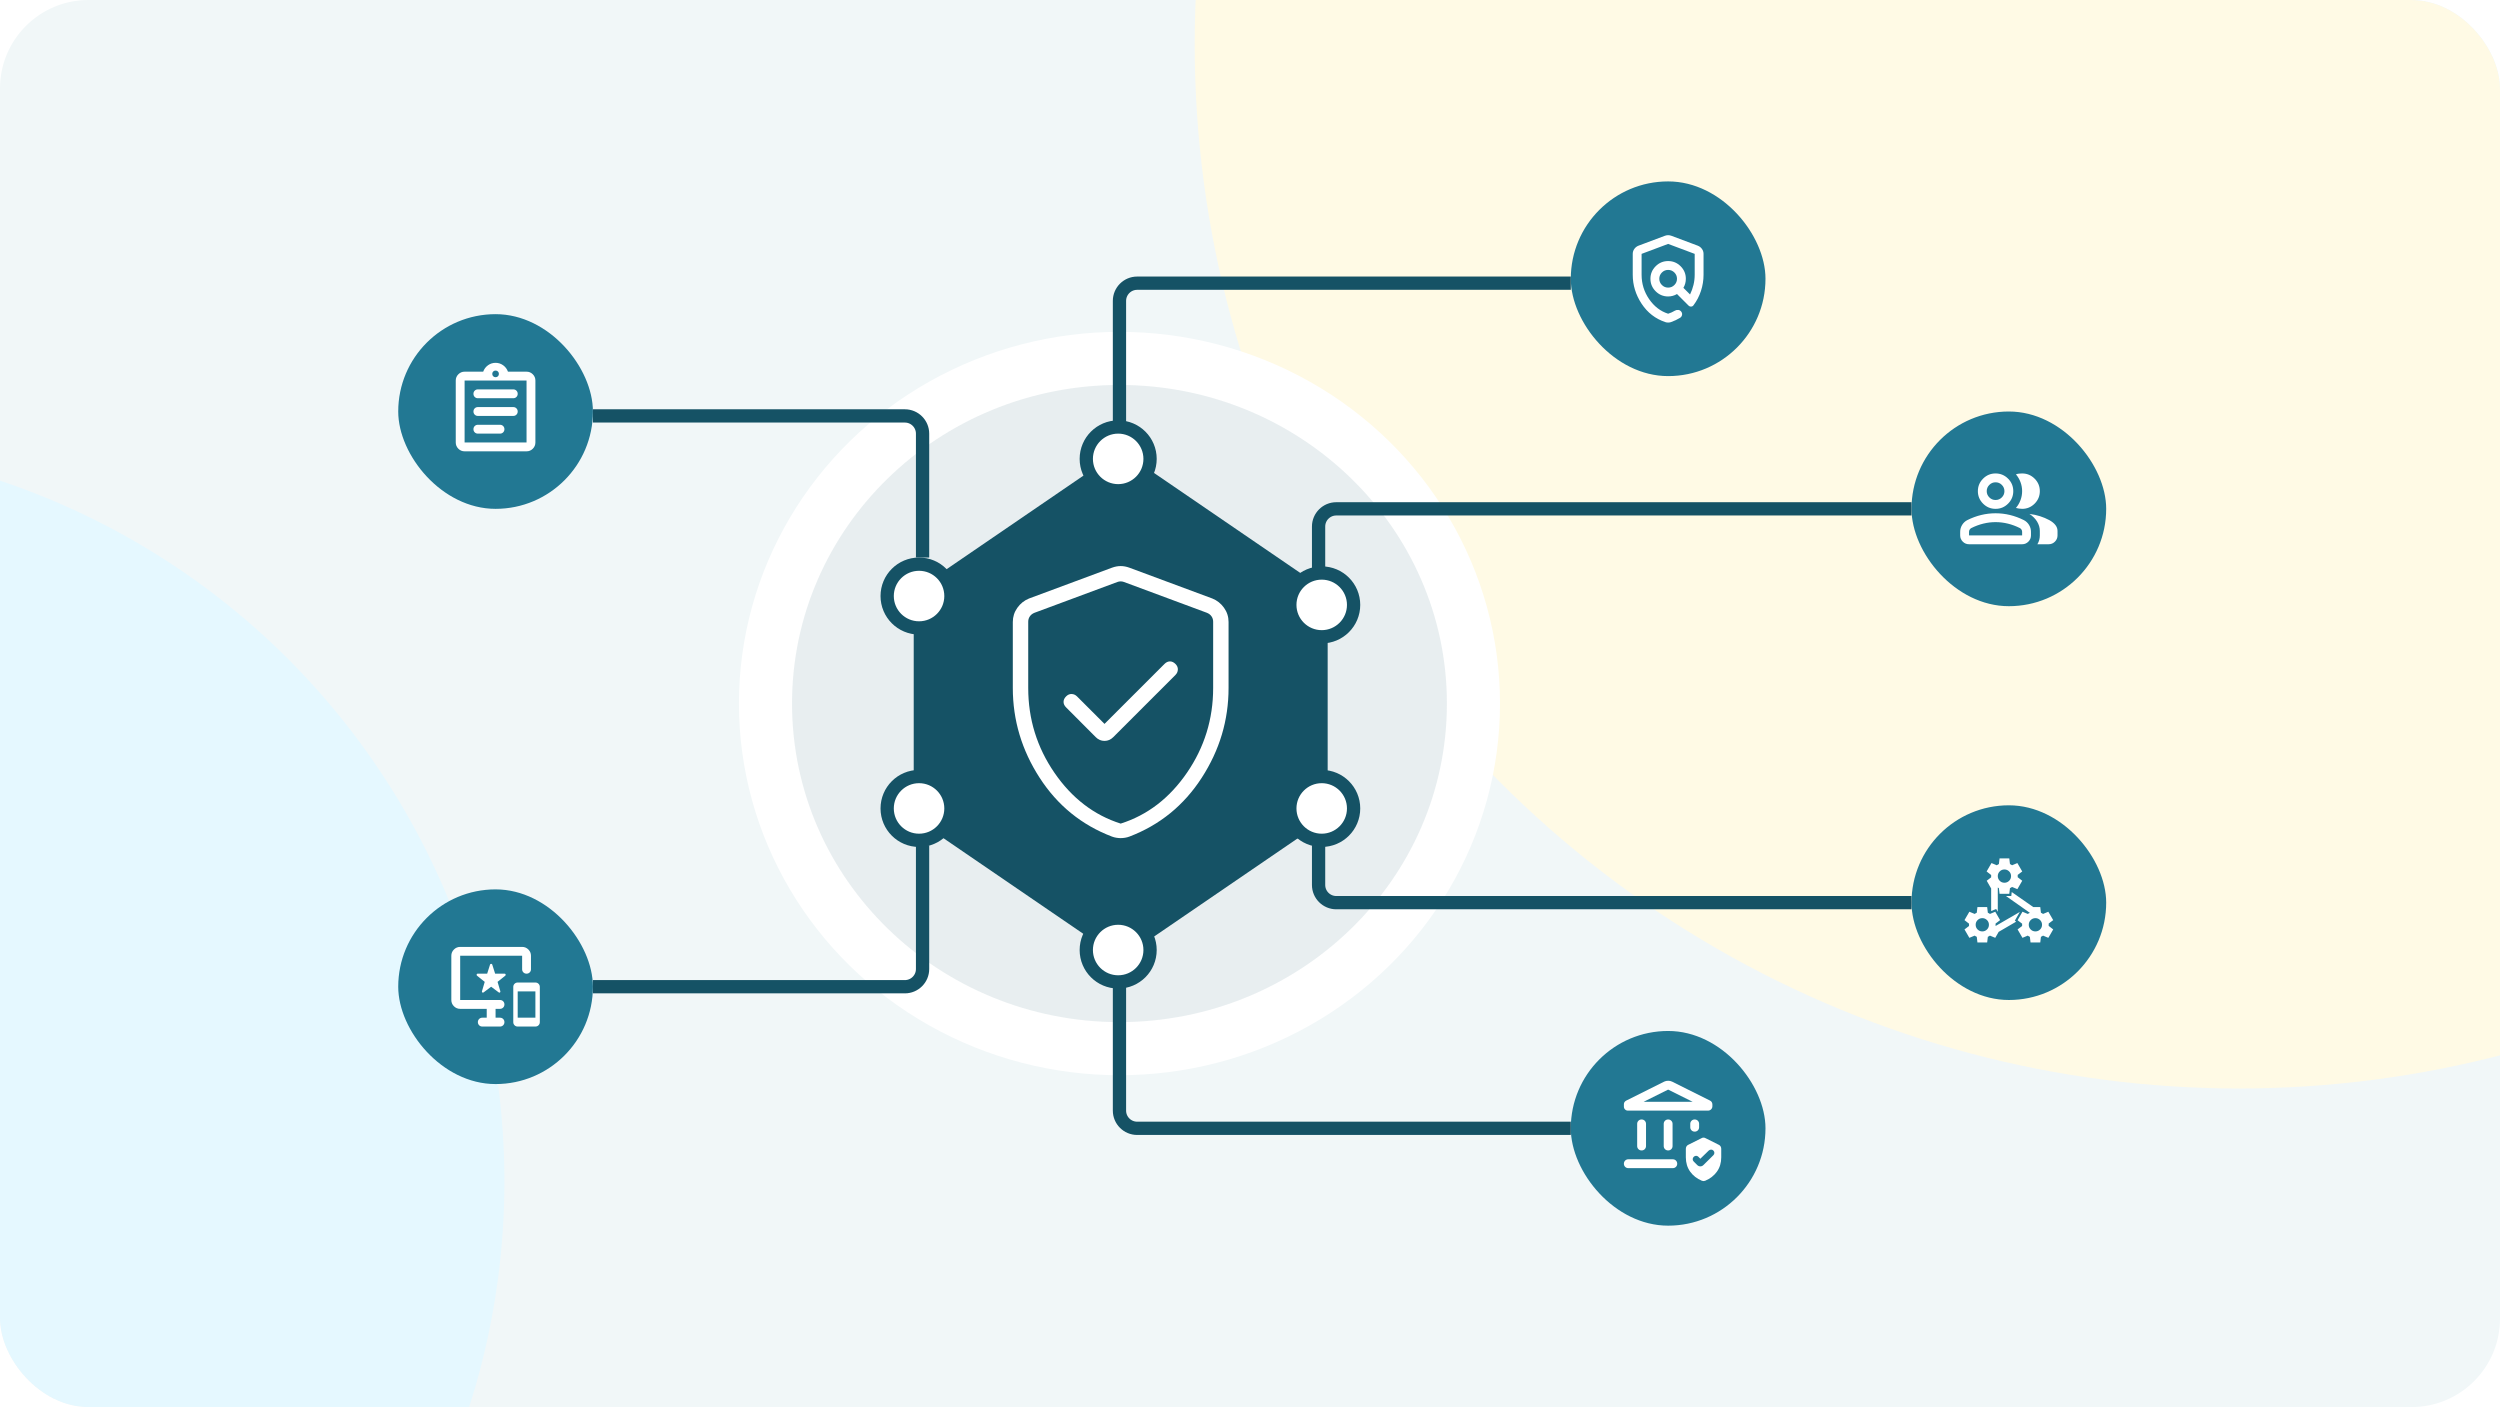 <svg width="565" height="318" viewBox="0 0 565 318" fill="none" xmlns="http://www.w3.org/2000/svg">
<g clip-path="url(#clip0_2324_2931)">
<rect width="565" height="318" rx="20" fill="#F1F7F8"/>
<g filter="url(#filter0_f_2324_2931)">
<circle cx="-53" cy="267" r="167" fill="#E5F8FF"/>
</g>
<g filter="url(#filter1_f_2324_2931)">
<circle cx="506" cy="10" r="236" fill="#FFFAE5"/>
</g>
<ellipse cx="253" cy="159" rx="86" ry="84" fill="white"/>
<ellipse opacity="0.1" cx="253" cy="159" rx="74" ry="72" fill="#155265"/>
<path d="M208 138.185C208 135.885 209.135 133.733 211.034 132.435L249.344 106.24C251.715 104.619 254.837 104.619 257.207 106.24L295.518 132.435C297.416 133.733 298.552 135.885 298.552 138.185V180.367C298.552 182.667 297.416 184.818 295.518 186.117L257.207 212.312C254.837 213.933 251.715 213.933 249.344 212.312L211.034 186.117C209.135 184.818 208 182.667 208 180.367V138.185Z" fill="#155265" stroke="#155265" stroke-width="3" stroke-linejoin="round"/>
<path d="M249.619 163.602L243.404 157.387C243.064 157.048 242.665 156.867 242.205 156.845C241.745 156.822 241.323 157.003 240.939 157.387C240.555 157.771 240.363 158.185 240.363 158.63C240.363 159.074 240.555 159.488 240.939 159.871L247.649 166.603C248.212 167.165 248.869 167.446 249.619 167.446C250.369 167.446 251.025 167.165 251.588 166.603L265.653 152.538C265.992 152.199 266.173 151.796 266.195 151.329C266.218 150.862 266.037 150.437 265.653 150.054C265.269 149.669 264.855 149.477 264.41 149.477C263.966 149.477 263.552 149.669 263.169 150.054L249.619 163.602ZM253.276 189.415C252.959 189.415 252.626 189.386 252.278 189.328C251.93 189.27 251.604 189.183 251.3 189.067C244.446 186.454 238.999 182.024 234.958 175.775C230.917 169.526 228.896 162.763 228.896 155.485V140.569C228.896 139.386 229.239 138.315 229.925 137.355C230.61 136.394 231.486 135.698 232.553 135.265L251.306 128.299C251.985 128.054 252.642 127.931 253.276 127.931C253.91 127.931 254.566 128.054 255.245 128.299L273.998 135.265C275.065 135.698 275.941 136.394 276.627 137.355C277.312 138.315 277.655 139.386 277.655 140.569V155.485C277.655 162.763 275.635 169.526 271.593 175.775C267.553 182.024 262.105 186.454 255.251 189.067C254.948 189.183 254.622 189.27 254.274 189.328C253.925 189.386 253.593 189.415 253.276 189.415ZM253.276 186.133C259.313 184.218 264.305 180.387 268.252 174.64C272.199 168.894 274.172 162.508 274.172 155.485V140.502C274.172 140.056 274.05 139.654 273.804 139.297C273.558 138.94 273.213 138.672 272.766 138.493L254.012 131.528C253.789 131.439 253.544 131.394 253.276 131.394C253.008 131.394 252.762 131.439 252.539 131.528L233.785 138.493C233.339 138.672 232.993 138.94 232.748 139.297C232.502 139.654 232.379 140.056 232.379 140.502V155.485C232.379 162.508 234.353 168.894 238.3 174.64C242.247 180.387 247.239 184.218 253.276 186.133Z" fill="white"/>
<rect x="355" y="41" width="44" height="44" rx="22" fill="#227893"/>
<path d="M377 72.9C376.883 72.9 376.775 72.892 376.675 72.875C376.575 72.858 376.475 72.833 376.375 72.8C374.125 72.05 372.333 70.662 371 68.638C369.667 66.612 369 64.433 369 62.1V57.375C369 56.958 369.121 56.583 369.363 56.25C369.604 55.917 369.917 55.675 370.3 55.525L376.3 53.275C376.533 53.192 376.767 53.15 377 53.15C377.233 53.15 377.467 53.192 377.7 53.275L383.7 55.525C384.083 55.675 384.396 55.917 384.637 56.25C384.879 56.583 385 56.958 385 57.375V62.1C385 63.35 384.804 64.571 384.413 65.763C384.021 66.954 383.458 68.033 382.725 69C382.592 69.183 382.413 69.279 382.188 69.287C381.963 69.296 381.767 69.217 381.6 69.05L379 66.45C378.7 66.633 378.379 66.771 378.038 66.862C377.696 66.954 377.35 67 377 67C375.9 67 374.958 66.608 374.175 65.825C373.392 65.042 373 64.1 373 63C373 61.9 373.392 60.958 374.175 60.175C374.958 59.392 375.9 59 377 59C378.1 59 379.042 59.392 379.825 60.175C380.608 60.958 381 61.9 381 63C381 63.367 380.954 63.721 380.863 64.062C380.771 64.404 380.633 64.733 380.45 65.05L381.95 66.55C382.283 65.867 382.542 65.15 382.725 64.4C382.908 63.65 383 62.883 383 62.1V57.375L377 55.125L371 57.375V62.1C371 64.117 371.567 65.95 372.7 67.6C373.833 69.25 375.267 70.35 377 70.9C377.267 70.817 377.529 70.717 377.788 70.6C378.046 70.483 378.3 70.35 378.55 70.2C378.783 70.067 379.038 70.017 379.312 70.05C379.588 70.083 379.808 70.217 379.975 70.45C380.142 70.683 380.196 70.933 380.137 71.2C380.079 71.467 379.933 71.675 379.7 71.825C379.367 72.025 379.033 72.204 378.7 72.362C378.367 72.521 378.008 72.667 377.625 72.8C377.525 72.833 377.425 72.858 377.325 72.875C377.225 72.892 377.117 72.9 377 72.9ZM377 65C377.55 65 378.021 64.804 378.413 64.412C378.804 64.021 379 63.55 379 63C379 62.45 378.804 61.979 378.413 61.587C378.021 61.196 377.55 61 377 61C376.45 61 375.979 61.196 375.588 61.587C375.196 61.979 375 62.45 375 63C375 63.55 375.196 64.021 375.588 64.412C375.979 64.804 376.45 65 377 65Z" fill="white"/>
<rect x="432" y="93" width="44" height="44" rx="22" fill="#227893"/>
<path d="M443 120.2C443 119.633 443.146 119.113 443.438 118.637C443.729 118.163 444.117 117.8 444.6 117.55C445.633 117.033 446.683 116.646 447.75 116.387C448.817 116.129 449.9 116 451 116C452.1 116 453.183 116.129 454.25 116.387C455.317 116.646 456.367 117.033 457.4 117.55C457.883 117.8 458.271 118.163 458.562 118.637C458.854 119.113 459 119.633 459 120.2V121C459 121.55 458.804 122.021 458.413 122.413C458.021 122.804 457.55 123 457 123H445C444.45 123 443.979 122.804 443.588 122.413C443.196 122.021 443 121.55 443 121V120.2ZM463 123H460.45C460.633 122.7 460.771 122.379 460.863 122.038C460.954 121.696 461 121.35 461 121V120C461 119.267 460.796 118.562 460.388 117.887C459.979 117.213 459.4 116.633 458.65 116.15C459.5 116.25 460.3 116.421 461.05 116.663C461.8 116.904 462.5 117.2 463.15 117.55C463.75 117.883 464.208 118.254 464.525 118.663C464.842 119.071 465 119.517 465 120V121C465 121.55 464.804 122.021 464.413 122.413C464.021 122.804 463.55 123 463 123ZM451 115C449.9 115 448.958 114.608 448.175 113.825C447.392 113.042 447 112.1 447 111C447 109.9 447.392 108.958 448.175 108.175C448.958 107.392 449.9 107 451 107C452.1 107 453.042 107.392 453.825 108.175C454.608 108.958 455 109.9 455 111C455 112.1 454.608 113.042 453.825 113.825C453.042 114.608 452.1 115 451 115ZM461 111C461 112.1 460.608 113.042 459.825 113.825C459.042 114.608 458.1 115 457 115C456.817 115 456.583 114.979 456.3 114.938C456.017 114.896 455.783 114.85 455.6 114.8C456.05 114.267 456.396 113.675 456.637 113.025C456.879 112.375 457 111.7 457 111C457 110.3 456.879 109.625 456.637 108.975C456.396 108.325 456.05 107.733 455.6 107.2C455.833 107.117 456.067 107.062 456.3 107.038C456.533 107.013 456.767 107 457 107C458.1 107 459.042 107.392 459.825 108.175C460.608 108.958 461 109.9 461 111ZM445 121H457V120.2C457 120.017 456.954 119.85 456.863 119.7C456.771 119.55 456.65 119.433 456.5 119.35C455.6 118.9 454.692 118.562 453.775 118.338C452.858 118.113 451.933 118 451 118C450.067 118 449.142 118.113 448.225 118.338C447.308 118.562 446.4 118.9 445.5 119.35C445.35 119.433 445.229 119.55 445.138 119.7C445.046 119.85 445 120.017 445 120.2V121ZM451 113C451.55 113 452.021 112.804 452.413 112.412C452.804 112.021 453 111.55 453 111C453 110.45 452.804 109.979 452.413 109.588C452.021 109.196 451.55 109 451 109C450.45 109 449.979 109.196 449.588 109.588C449.196 109.979 449 110.45 449 111C449 111.55 449.196 112.021 449.588 112.412C449.979 112.804 450.45 113 451 113Z" fill="white"/>
<rect x="90" y="71" width="44" height="44" rx="22" fill="#227893"/>
<path d="M105 102C104.45 102 103.979 101.804 103.588 101.413C103.196 101.021 103 100.55 103 100V86C103 85.45 103.196 84.979 103.588 84.588C103.979 84.196 104.45 84 105 84H109.2C109.417 83.4 109.779 82.917 110.287 82.55C110.796 82.183 111.367 82 112 82C112.633 82 113.204 82.183 113.713 82.55C114.221 82.917 114.583 83.4 114.8 84H119C119.55 84 120.021 84.196 120.413 84.588C120.804 84.979 121 85.45 121 86V100C121 100.55 120.804 101.021 120.413 101.413C120.021 101.804 119.55 102 119 102H105ZM105 100H119V86H105V100ZM108 98H113C113.283 98 113.521 97.904 113.713 97.713C113.904 97.521 114 97.283 114 97C114 96.717 113.904 96.479 113.713 96.287C113.521 96.096 113.283 96 113 96H108C107.717 96 107.479 96.096 107.287 96.287C107.096 96.479 107 96.717 107 97C107 97.283 107.096 97.521 107.287 97.713C107.479 97.904 107.717 98 108 98ZM108 94H116C116.283 94 116.521 93.904 116.713 93.713C116.904 93.521 117 93.283 117 93C117 92.717 116.904 92.479 116.713 92.287C116.521 92.096 116.283 92 116 92H108C107.717 92 107.479 92.096 107.287 92.287C107.096 92.479 107 92.717 107 93C107 93.283 107.096 93.521 107.287 93.713C107.479 93.904 107.717 94 108 94ZM108 90H116C116.283 90 116.521 89.904 116.713 89.713C116.904 89.521 117 89.283 117 89C117 88.717 116.904 88.479 116.713 88.287C116.521 88.096 116.283 88 116 88H108C107.717 88 107.479 88.096 107.287 88.287C107.096 88.479 107 88.717 107 89C107 89.283 107.096 89.521 107.287 89.713C107.479 89.904 107.717 90 108 90ZM112 85.25C112.217 85.25 112.396 85.179 112.538 85.037C112.679 84.896 112.75 84.717 112.75 84.5C112.75 84.283 112.679 84.104 112.538 83.963C112.396 83.821 112.217 83.75 112 83.75C111.783 83.75 111.604 83.821 111.463 83.963C111.321 84.104 111.25 84.283 111.25 84.5C111.25 84.717 111.321 84.896 111.463 85.037C111.604 85.179 111.783 85.25 112 85.25Z" fill="white"/>
<rect x="432" y="182" width="44" height="44" rx="22" fill="#227893"/>
<path d="M446.9 213L446.75 211.725L446.55 211.625C446.483 211.592 446.392 211.533 446.275 211.45L445.075 211.95L443.975 210.05L445 209.275V208.75L443.975 207.95L445.075 206.05L446.275 206.55C446.358 206.5 446.438 206.45 446.513 206.4C446.588 206.35 446.667 206.308 446.75 206.275L446.9 205H449.1L449.25 206.275L449.35 206.325L449.45 206.375C449.483 206.392 449.525 206.417 449.575 206.45L449.725 206.55L450.925 206.05L452.025 207.95L451 208.725V209.275L456.475 206.1L455.35 208.075L455.65 208.3L451.7 210.6L450.925 211.95L449.725 211.45C449.642 211.5 449.563 211.55 449.488 211.6C449.413 211.65 449.333 211.692 449.25 211.725L449.1 213H446.9ZM448 207.5C447.583 207.5 447.229 207.646 446.938 207.938C446.646 208.229 446.5 208.583 446.5 209C446.5 209.417 446.646 209.771 446.938 210.062C447.229 210.354 447.583 210.5 448 210.5C448.417 210.5 448.771 210.354 449.063 210.062C449.354 209.771 449.5 209.417 449.5 209C449.5 208.583 449.354 208.229 449.063 207.938C448.771 207.646 448.417 207.5 448 207.5ZM451.9 202L451.75 200.725C451.717 200.692 451.675 200.667 451.625 200.65C451.575 200.633 451.533 200.608 451.5 200.575V206.075L451.125 205.425L450 205.9V200.8L449 199.05L450 198.275V197.75L448.975 196.95L450.075 195.05L451.275 195.55C451.358 195.5 451.438 195.45 451.513 195.4C451.588 195.35 451.667 195.308 451.75 195.275L451.9 194H454.1L454.25 195.275L454.45 195.375C454.517 195.408 454.608 195.467 454.725 195.55L455.925 195.05L457.025 196.95L456 197.725V198.25L457.025 199.05L455.925 200.95L454.725 200.45C454.642 200.5 454.563 200.55 454.488 200.6C454.413 200.65 454.333 200.692 454.25 200.725L454.1 202H451.9ZM453 196.5C452.583 196.5 452.229 196.646 451.938 196.938C451.646 197.229 451.5 197.583 451.5 198C451.5 198.417 451.646 198.771 451.938 199.062C452.229 199.354 452.583 199.5 453 199.5C453.417 199.5 453.771 199.354 454.063 199.062C454.354 198.771 454.5 198.417 454.5 198C454.5 197.583 454.354 197.229 454.063 196.938C453.771 196.646 453.417 196.5 453 196.5ZM458.9 213L458.75 211.725L458.55 211.625C458.483 211.592 458.392 211.533 458.275 211.45L457.075 211.95L455.975 210.05L457 209.275V208.75L455.975 207.975L457.075 206.05L458.275 206.55C458.325 206.517 458.358 206.496 458.375 206.488L458.75 206.3L453.35 202.5H454.55L454.65 201.6L459.525 205H461.1L461.25 206.275L461.35 206.325L461.45 206.375C461.483 206.392 461.525 206.417 461.575 206.45L461.725 206.55L462.925 206.05L464.025 207.95L463 208.725V209.25L464.025 210.05L462.925 211.95L461.725 211.45C461.642 211.5 461.563 211.55 461.488 211.6C461.413 211.65 461.333 211.692 461.25 211.725L461.1 213H458.9ZM460 207.5C459.583 207.5 459.229 207.646 458.938 207.938C458.646 208.229 458.5 208.583 458.5 209C458.5 209.417 458.646 209.771 458.938 210.062C459.229 210.354 459.583 210.5 460 210.5C460.417 210.5 460.771 210.354 461.063 210.062C461.354 209.771 461.5 209.417 461.5 209C461.5 208.583 461.354 208.229 461.063 207.938C460.771 207.646 460.417 207.5 460 207.5Z" fill="white"/>
<rect x="90" y="201" width="44" height="44" rx="22" fill="#227893"/>
<path d="M117 232C116.717 232 116.479 231.904 116.288 231.712C116.096 231.521 116 231.283 116 231V223.05C116 222.767 116.096 222.529 116.288 222.338C116.479 222.146 116.717 222.05 117 222.05H121C121.283 222.05 121.521 222.146 121.712 222.338C121.904 222.529 122 222.767 122 223.05V231C122 231.283 121.904 231.521 121.712 231.712C121.521 231.904 121.283 232 121 232H117ZM117 230H121V224.05H117V230ZM109 232C108.717 232 108.479 231.904 108.287 231.712C108.096 231.521 108 231.283 108 231C108 230.717 108.096 230.479 108.287 230.288C108.479 230.096 108.717 230 109 230H110V228H104C103.45 228 102.979 227.804 102.588 227.413C102.196 227.021 102 226.55 102 226V216C102 215.45 102.196 214.979 102.588 214.588C102.979 214.196 103.45 214 104 214H118C118.55 214 119.021 214.196 119.413 214.588C119.804 214.979 120 215.45 120 216V219.05C120 219.333 119.904 219.571 119.712 219.763C119.521 219.954 119.283 220.05 119 220.05C118.717 220.05 118.479 219.954 118.288 219.763C118.096 219.571 118 219.333 118 219.05V216H104V226H113C113.283 226 113.521 226.096 113.713 226.288C113.904 226.479 114 226.717 114 227C114 227.283 113.904 227.521 113.713 227.713C113.521 227.904 113.283 228 113 228H112V230H113C113.283 230 113.521 230.096 113.713 230.288C113.904 230.479 114 230.717 114 231C114 231.283 113.904 231.521 113.713 231.712C113.521 231.904 113.283 232 113 232H109ZM111 223L112.7 224.275C112.8 224.358 112.896 224.367 112.988 224.3C113.079 224.233 113.108 224.142 113.075 224.025L112.45 221.9L114.2 220.5C114.283 220.417 114.308 220.321 114.275 220.213C114.242 220.104 114.167 220.05 114.05 220.05H111.9L111.25 218C111.217 217.883 111.133 217.825 111 217.825C110.867 217.825 110.783 217.883 110.75 218L110.1 220.05H107.95C107.833 220.05 107.758 220.104 107.725 220.213C107.692 220.321 107.717 220.417 107.8 220.5L109.55 221.9L108.925 224.025C108.892 224.142 108.921 224.233 109.013 224.3C109.104 224.367 109.2 224.358 109.3 224.275L111 223Z" fill="white"/>
<rect x="355" y="233" width="44" height="44" rx="22" fill="#227893"/>
<path d="M370 259V254C370 253.717 370.096 253.479 370.288 253.288C370.479 253.096 370.717 253 371 253C371.283 253 371.521 253.096 371.713 253.288C371.904 253.479 372 253.717 372 254V259C372 259.283 371.904 259.521 371.713 259.713C371.521 259.904 371.283 260 371 260C370.717 260 370.479 259.904 370.288 259.713C370.096 259.521 370 259.283 370 259ZM376 259V254C376 253.717 376.096 253.479 376.288 253.288C376.479 253.096 376.717 253 377 253C377.283 253 377.521 253.096 377.713 253.288C377.904 253.479 378 253.717 378 254V259C378 259.283 377.904 259.521 377.713 259.713C377.521 259.904 377.283 260 377 260C376.717 260 376.479 259.904 376.288 259.713C376.096 259.521 376 259.283 376 259ZM386 251H367.9C367.65 251 367.438 250.912 367.263 250.738C367.087 250.562 367 250.35 367 250.1V249.55C367 249.367 367.046 249.208 367.138 249.075C367.229 248.942 367.35 248.833 367.5 248.75L376.1 244.45C376.383 244.317 376.683 244.25 377 244.25C377.317 244.25 377.617 244.317 377.9 244.45L386.45 248.725C386.633 248.808 386.771 248.933 386.863 249.1C386.954 249.267 387 249.442 387 249.625V250C387 250.283 386.904 250.521 386.712 250.713C386.521 250.904 386.283 251 386 251ZM371.475 249H382.525L377 246.25L371.475 249ZM368 264C367.717 264 367.479 263.904 367.287 263.712C367.096 263.521 367 263.283 367 263C367 262.717 367.096 262.479 367.287 262.288C367.479 262.096 367.717 262 368 262H378.05C378.333 262 378.571 262.096 378.762 262.288C378.954 262.479 379.05 262.717 379.05 263C379.05 263.283 378.954 263.521 378.762 263.712C378.571 263.904 378.333 264 378.05 264H368ZM383 255.75C382.717 255.75 382.479 255.654 382.288 255.463C382.096 255.271 382 255.033 382 254.75V254C382 253.717 382.096 253.479 382.288 253.288C382.479 253.096 382.717 253 383 253C383.283 253 383.521 253.096 383.712 253.288C383.904 253.479 384 253.717 384 254V254.75C384 255.033 383.904 255.271 383.712 255.463C383.521 255.654 383.283 255.75 383 255.75ZM381 261.55V259.625C381 259.442 381.046 259.267 381.137 259.1C381.229 258.933 381.367 258.808 381.55 258.725L384.55 257.225C384.683 257.142 384.833 257.1 385 257.1C385.167 257.1 385.317 257.142 385.45 257.225L388.45 258.725C388.633 258.808 388.771 258.933 388.863 259.1C388.954 259.267 389 259.442 389 259.625V261.55C389 262.8 388.675 263.879 388.025 264.788C387.375 265.696 386.492 266.383 385.375 266.85C385.342 266.867 385.217 266.892 385 266.925C384.967 266.925 384.842 266.9 384.625 266.85C383.508 266.383 382.625 265.696 381.975 264.788C381.325 263.879 381 262.8 381 261.55ZM384.275 261.875L383.825 261.425C383.675 261.275 383.5 261.204 383.3 261.212C383.1 261.221 382.925 261.3 382.775 261.45C382.625 261.6 382.55 261.775 382.55 261.975C382.55 262.175 382.625 262.35 382.775 262.5L383.575 263.3C383.775 263.5 384.008 263.6 384.275 263.6C384.542 263.6 384.775 263.5 384.975 263.3L387.225 261.075C387.375 260.925 387.45 260.75 387.45 260.55C387.45 260.35 387.375 260.175 387.225 260.025C387.075 259.875 386.9 259.804 386.7 259.812C386.5 259.821 386.325 259.892 386.175 260.025L384.275 261.875Z" fill="white"/>
<path d="M208.5 126V98C208.5 95.791 206.709 94 204.5 94H134" stroke="#155265" stroke-width="3"/>
<path d="M253 96V68C253 65.791 254.791 64 257 64H355" stroke="#155265" stroke-width="3"/>
<path d="M298 136V119C298 116.791 299.791 115 302 115H432" stroke="#155265" stroke-width="3"/>
<path d="M298 183V200C298 202.209 299.791 204 302 204H432" stroke="#155265" stroke-width="3"/>
<path d="M253 223V251C253 253.209 254.791 255 257 255H355" stroke="#155265" stroke-width="3"/>
<path d="M208.5 191V219C208.5 221.209 206.709 223 204.5 223H134" stroke="#155265" stroke-width="3"/>
<circle cx="298.707" cy="136.707" r="7.207" fill="white" stroke="#155265" stroke-width="3"/>
<circle cx="252.707" cy="103.707" r="7.207" fill="white" stroke="#155265" stroke-width="3"/>
<circle cx="252.707" cy="214.707" r="7.207" fill="white" stroke="#155265" stroke-width="3"/>
<circle cx="207.707" cy="182.707" r="7.207" fill="white" stroke="#155265" stroke-width="3"/>
<circle cx="207.707" cy="134.707" r="7.207" fill="white" stroke="#155265" stroke-width="3"/>
<circle cx="298.707" cy="182.707" r="7.207" fill="white" stroke="#155265" stroke-width="3"/>
</g>
<defs>
<filter id="filter0_f_2324_2931" x="-370" y="-50" width="634" height="634" filterUnits="userSpaceOnUse" color-interpolation-filters="sRGB">
<feFlood flood-opacity="0" result="BackgroundImageFix"/>
<feBlend mode="normal" in="SourceGraphic" in2="BackgroundImageFix" result="shape"/>
<feGaussianBlur stdDeviation="75" result="effect1_foregroundBlur_2324_2931"/>
</filter>
<filter id="filter1_f_2324_2931" x="30" y="-466" width="952" height="952" filterUnits="userSpaceOnUse" color-interpolation-filters="sRGB">
<feFlood flood-opacity="0" result="BackgroundImageFix"/>
<feBlend mode="normal" in="SourceGraphic" in2="BackgroundImageFix" result="shape"/>
<feGaussianBlur stdDeviation="120" result="effect1_foregroundBlur_2324_2931"/>
</filter>
<clipPath id="clip0_2324_2931">
<rect width="565" height="318" rx="20" fill="white"/>
</clipPath>
</defs>
</svg>
